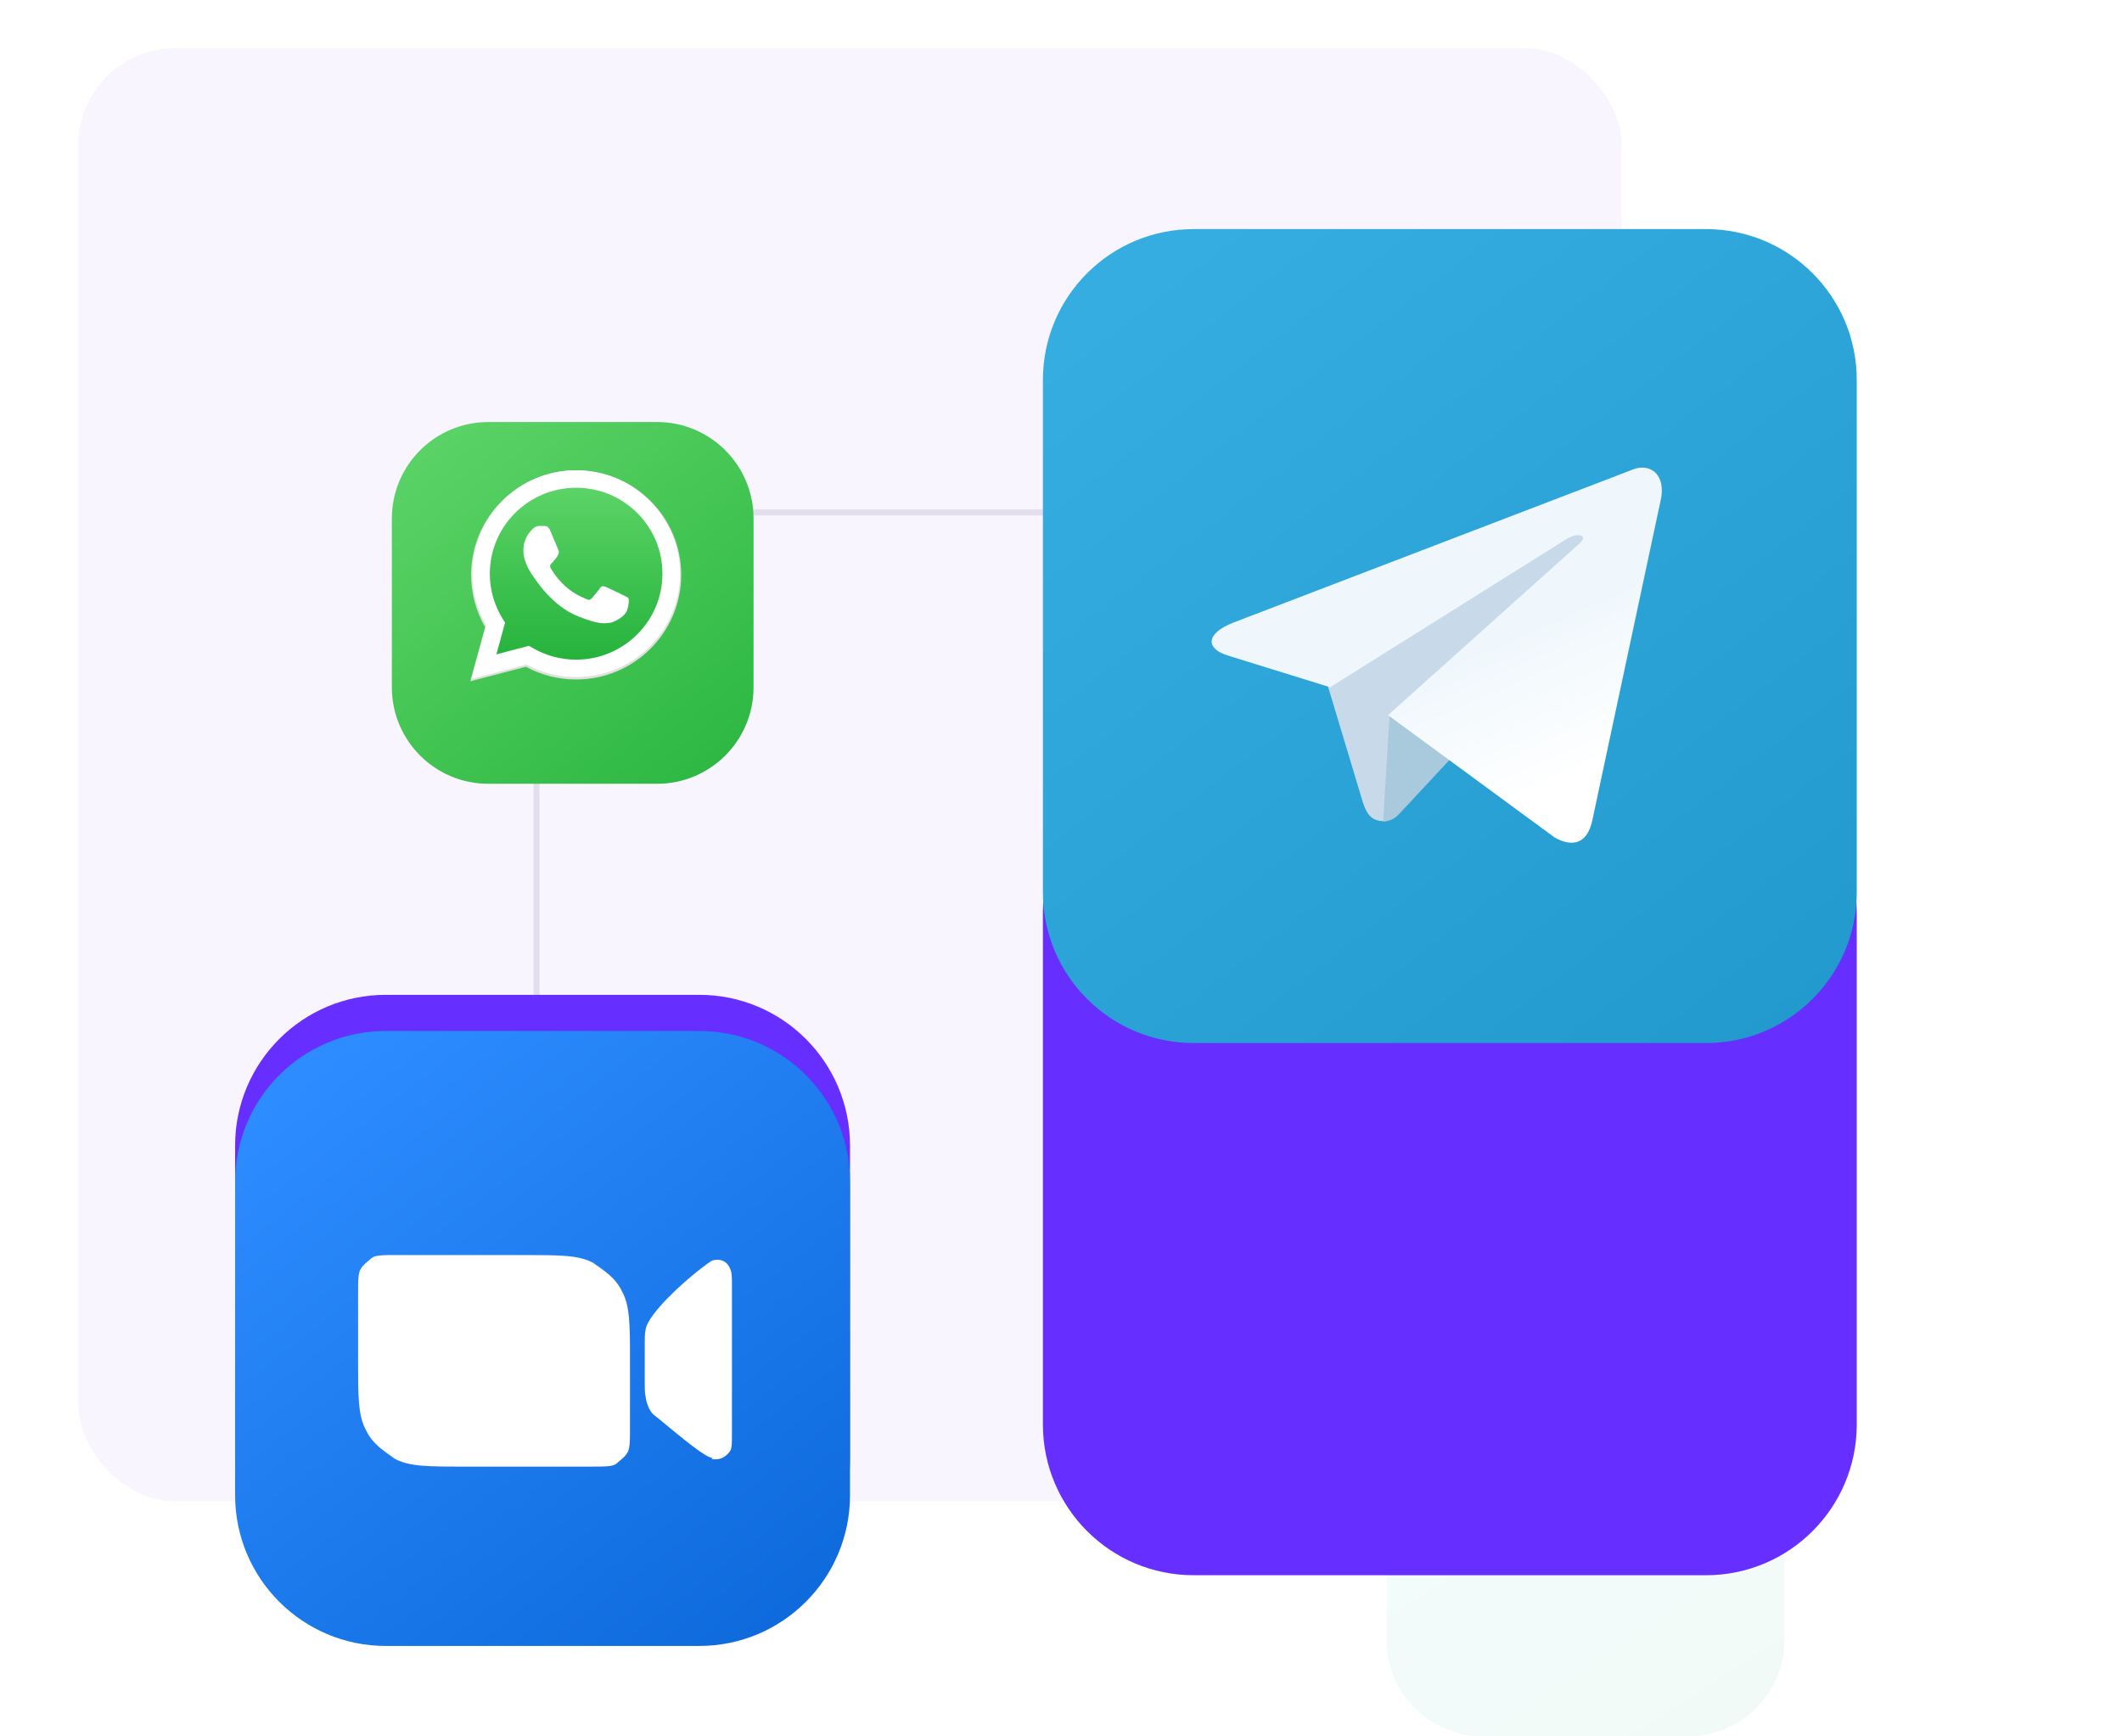 <svg width="352" height="288" viewBox="0 0 352 288" fill="none" xmlns="http://www.w3.org/2000/svg">
<g clip-path="url(#clip0)">
<rect opacity="0.05" x="13" y="8" width="256" height="241" rx="16" fill="#662EFF"/>
<path opacity="0.05" d="M230 238C230 229.163 237.163 222 246 222H294C295.105 222 296 222.895 296 224V272C296 280.837 288.837 288 280 288H246C237.163 288 230 280.837 230 272V238Z" fill="url(#paint0_linear)"/>
<path opacity="0.1" d="M89 186V109C89 95.745 99.745 85 113 85H190" stroke="#25104F"/>
<g filter="url(#filter0_dddddd)">
<path d="M173 63C173 49.193 184.193 38 198 38H283C296.807 38 308 49.193 308 63V148C308 161.807 296.807 173 283 173H198C184.193 173 173 161.807 173 148V63Z" fill="#662EFF"/>
</g>
<path d="M173 63C173 49.193 184.193 38 198 38H283C296.807 38 308 49.193 308 63V148C308 161.807 296.807 173 283 173H198C184.193 173 173 161.807 173 148V63Z" fill="url(#paint1_linear)"/>
<g filter="url(#filter1_d)">
<path d="M229.889 133.556C227.69 133.556 226.892 132.718 226.133 130.605L219.667 109.131L269.444 79.334" fill="#C8DAEA"/>
<path d="M229.444 133.556C231.02 133.556 231.716 132.758 232.596 131.812L241 122.771L230.517 115.778" fill="#A9C9DD"/>
<path d="M230.251 115.951L257.922 136.263C261.08 137.994 263.359 137.098 264.145 133.351L275.409 80.615C276.562 76.021 273.646 73.938 270.626 75.3L204.486 100.639C199.972 102.438 199.998 104.941 203.663 106.056L220.636 111.319L259.93 86.689C261.785 85.571 263.488 86.172 262.09 87.404" fill="url(#paint2_linear)"/>
</g>
<g filter="url(#filter2_dddd)">
<path d="M39 196C39 182.193 50.193 171 64 171H116C129.807 171 141 182.193 141 196V248C141 261.807 129.807 273 116 273H64C50.193 273 39 261.807 39 248V196Z" fill="#662EFF"/>
</g>
<path d="M39 196C39 182.193 50.193 171 64 171H116C129.807 171 141 182.193 141 196V248C141 261.807 129.807 273 116 273H64C50.193 273 39 261.807 39 248V196Z" fill="url(#paint3_linear)"/>
<g filter="url(#filter3_d)">
<path d="M118.033 238.262C119.322 238.583 120.45 237.942 121.094 236.981C121.416 236.5 121.416 235.699 121.416 233.936V209.743C121.416 207.981 121.416 207.34 121.094 206.699C120.611 205.417 119.322 204.937 118.033 205.417C114.651 207.66 107.241 214.229 107.08 216.953C106.951 217.434 106.951 218.235 106.951 219.356V225.445C106.951 226.727 106.951 227.207 107.08 227.848C107.241 229.13 107.724 230.251 108.368 230.892C110.301 232.334 116.745 238.102 118.194 238.102L118.033 238.262ZM59.4 211.025C59.4 208.622 59.4 207.34 59.883 206.699C60.205 206.058 61.172 205.417 61.655 204.937C62.3 204.456 63.427 204.456 66.004 204.456H86.784C92.905 204.456 95.965 204.456 98.382 205.738C100.153 207.02 102.086 208.141 103.214 210.544C104.503 212.948 104.503 215.992 104.503 222.08V232.975C104.503 235.378 104.503 236.66 104.019 237.301C103.697 237.942 102.731 238.583 102.247 239.063C101.603 239.544 100.476 239.544 97.898 239.544H77.119C70.998 239.544 67.937 239.544 65.521 238.262C63.749 236.981 61.816 235.859 60.689 233.456C59.4 231.052 59.4 228.008 59.4 221.92V211.025Z" fill="white"/>
</g>
<g filter="url(#filter4_dd)">
<path d="M65 82C65 73.163 72.163 66 81 66H109C117.837 66 125 73.163 125 82V110C125 118.837 117.837 126 109 126H81C72.163 126 65 118.837 65 110V82Z" fill="url(#paint4_linear)"/>
</g>
<path d="M107.901 83.087C104.61 79.808 100.235 78.002 95.573 78C85.967 78 78.15 85.78 78.146 95.344C78.145 98.4 78.947 101.384 80.472 104.015L78 113.002L87.238 110.591C89.784 111.973 92.649 112.701 95.566 112.702H95.573H95.573C105.178 112.702 112.996 104.92 113 95.358C113.002 90.723 111.191 86.365 107.901 83.087ZM95.573 109.773H95.568C92.968 109.771 90.419 109.076 88.195 107.763L87.666 107.451L82.184 108.882L83.648 103.562L83.303 103.017C81.853 100.721 81.088 98.069 81.089 95.345C81.092 87.396 87.589 80.93 95.579 80.93C99.448 80.931 103.084 82.433 105.819 85.157C108.554 87.882 110.059 91.504 110.058 95.356C110.054 103.305 103.557 109.773 95.573 109.773Z" fill="#E0E0E0"/>
<path d="M78.8 112.005L81.159 103.428C79.704 100.918 78.938 98.07 78.939 95.153C78.943 86.027 86.403 78.602 95.57 78.602C100.018 78.604 104.194 80.328 107.333 83.456C110.473 86.585 112.202 90.743 112.2 95.166C112.196 104.292 104.735 111.718 95.57 111.718C95.57 111.718 95.571 111.718 95.57 111.718H95.563C92.78 111.717 90.045 111.021 87.616 109.703L78.8 112.005Z" fill="url(#paint5_linear)"/>
<path fill-rule="evenodd" clip-rule="evenodd" d="M91.267 87.981C90.944 87.267 90.605 87.252 90.298 87.24C90.047 87.229 89.76 87.23 89.473 87.23C89.186 87.23 88.72 87.337 88.326 87.766C87.931 88.195 86.819 89.232 86.819 91.34C86.819 93.449 88.361 95.486 88.576 95.772C88.792 96.058 91.554 100.523 95.929 102.241C99.565 103.668 100.305 103.384 101.094 103.313C101.884 103.241 103.641 102.276 104 101.276C104.358 100.275 104.358 99.418 104.251 99.238C104.143 99.06 103.856 98.953 103.426 98.738C102.995 98.524 100.879 97.487 100.485 97.344C100.09 97.201 99.803 97.13 99.516 97.559C99.229 97.987 98.404 98.953 98.153 99.238C97.902 99.525 97.651 99.56 97.221 99.346C96.79 99.131 95.404 98.679 93.759 97.219C92.48 96.083 91.616 94.681 91.365 94.251C91.114 93.823 91.338 93.591 91.554 93.377C91.747 93.185 91.984 92.877 92.199 92.627C92.414 92.376 92.486 92.198 92.629 91.912C92.773 91.626 92.701 91.376 92.594 91.161C92.486 90.947 91.649 88.828 91.267 87.981Z" fill="white"/>
<path d="M107.758 83.032C104.505 79.791 100.18 78.005 95.572 78.003C86.077 78.003 78.349 85.695 78.345 95.148C78.344 98.17 79.137 101.119 80.645 103.72L78.201 112.604L87.333 110.22C89.849 111.586 92.682 112.306 95.565 112.307H95.572H95.572C105.066 112.307 112.795 104.615 112.799 95.162C112.801 90.58 111.01 86.272 107.758 83.032ZM95.572 109.411H95.567C92.997 109.41 90.477 108.723 88.279 107.425L87.756 107.116L82.337 108.531L83.784 103.272L83.443 102.733C82.01 100.464 81.253 97.842 81.254 95.149C81.257 87.292 87.68 80.899 95.578 80.899C99.402 80.901 102.997 82.385 105.701 85.079C108.404 87.772 109.892 91.353 109.89 95.161C109.887 103.018 103.464 109.411 95.572 109.411Z" fill="white"/>
</g>
<defs>
<filter id="filter0_dddddd" x="75.636" y="-18.564" width="329.727" height="329.727" filterUnits="userSpaceOnUse" color-interpolation-filters="sRGB">
<feFlood flood-opacity="0" result="BackgroundImageFix"/>
<feColorMatrix in="SourceAlpha" type="matrix" values="0 0 0 0 0 0 0 0 0 0 0 0 0 0 0 0 0 0 127 0"/>
<feOffset dy="2.017"/>
<feGaussianBlur stdDeviation="1.809"/>
<feColorMatrix type="matrix" values="0 0 0 0 0.149 0 0 0 0 0.137 0 0 0 0 0.737 0 0 0 0.095 0"/>
<feBlend mode="normal" in2="BackgroundImageFix" result="effect1_dropShadow"/>
<feColorMatrix in="SourceAlpha" type="matrix" values="0 0 0 0 0 0 0 0 0 0 0 0 0 0 0 0 0 0 127 0"/>
<feOffset dy="4.004"/>
<feGaussianBlur stdDeviation="3.763"/>
<feColorMatrix type="matrix" values="0 0 0 0 0.137 0 0 0 0 0.305 0 0 0 0 0.737 0 0 0 0.121 0"/>
<feBlend mode="normal" in2="effect1_dropShadow" result="effect2_dropShadow"/>
<feColorMatrix in="SourceAlpha" type="matrix" values="0 0 0 0 0 0 0 0 0 0 0 0 0 0 0 0 0 0 127 0"/>
<feOffset dy="6.615"/>
<feGaussianBlur stdDeviation="6.613"/>
<feColorMatrix type="matrix" values="0 0 0 0 0.137 0 0 0 0 0.269 0 0 0 0 0.737 0 0 0 0.134 0"/>
<feBlend mode="normal" in2="effect2_dropShadow" result="effect3_dropShadow"/>
<feColorMatrix in="SourceAlpha" type="matrix" values="0 0 0 0 0 0 0 0 0 0 0 0 0 0 0 0 0 0 127 0"/>
<feOffset dy="11.469"/>
<feGaussianBlur stdDeviation="11.577"/>
<feColorMatrix type="matrix" values="0 0 0 0 0.137 0 0 0 0 0.341 0 0 0 0 0.737 0 0 0 0.143 0"/>
<feBlend mode="normal" in2="effect3_dropShadow" result="effect4_dropShadow"/>
<feColorMatrix in="SourceAlpha" type="matrix" values="0 0 0 0 0 0 0 0 0 0 0 0 0 0 0 0 0 0 127 0"/>
<feOffset dy="23.364"/>
<feGaussianBlur stdDeviation="21.371"/>
<feColorMatrix type="matrix" values="0 0 0 0 0.137 0 0 0 0 0.305 0 0 0 0 0.737 0 0 0 0.155 0"/>
<feBlend mode="normal" in2="effect4_dropShadow" result="effect5_dropShadow"/>
<feColorMatrix in="SourceAlpha" type="matrix" values="0 0 0 0 0 0 0 0 0 0 0 0 0 0 0 0 0 0 127 0"/>
<feOffset dy="40.8"/>
<feGaussianBlur stdDeviation="48.682"/>
<feColorMatrix type="matrix" values="0 0 0 0 0.003 0 0 0 0 0.291 0 0 0 0 0.629 0 0 0 0.15 0"/>
<feBlend mode="normal" in2="effect5_dropShadow" result="effect6_dropShadow"/>
<feBlend mode="normal" in="SourceGraphic" in2="effect6_dropShadow" result="shape"/>
</filter>
<filter id="filter1_d" x="193.889" y="70.444" width="88.889" height="76.444" filterUnits="userSpaceOnUse" color-interpolation-filters="sRGB">
<feFlood flood-opacity="0" result="BackgroundImageFix"/>
<feColorMatrix in="SourceAlpha" type="matrix" values="0 0 0 0 0 0 0 0 0 0 0 0 0 0 0 0 0 0 127 0"/>
<feOffset dy="2.667"/>
<feGaussianBlur stdDeviation="3.556"/>
<feColorMatrix type="matrix" values="0 0 0 0 0 0 0 0 0 0 0 0 0 0 0 0 0 0 0.25 0"/>
<feBlend mode="normal" in2="BackgroundImageFix" result="effect1_dropShadow"/>
<feBlend mode="normal" in="SourceGraphic" in2="effect1_dropShadow" result="shape"/>
</filter>
<filter id="filter2_dddd" x="4" y="126" width="172" height="172" filterUnits="userSpaceOnUse" color-interpolation-filters="sRGB">
<feFlood flood-opacity="0" result="BackgroundImageFix"/>
<feColorMatrix in="SourceAlpha" type="matrix" values="0 0 0 0 0 0 0 0 0 0 0 0 0 0 0 0 0 0 127 0"/>
<feOffset/>
<feGaussianBlur stdDeviation="1.5"/>
<feColorMatrix type="matrix" values="0 0 0 0 0.149 0 0 0 0 0.137 0 0 0 0 0.737 0 0 0 0.1 0"/>
<feBlend mode="normal" in2="BackgroundImageFix" result="effect1_dropShadow"/>
<feColorMatrix in="SourceAlpha" type="matrix" values="0 0 0 0 0 0 0 0 0 0 0 0 0 0 0 0 0 0 127 0"/>
<feOffset dy="4.004"/>
<feGaussianBlur stdDeviation="3.5"/>
<feColorMatrix type="matrix" values="0 0 0 0 0.137 0 0 0 0 0.305 0 0 0 0 0.737 0 0 0 0.121 0"/>
<feBlend mode="normal" in2="effect1_dropShadow" result="effect2_dropShadow"/>
<feColorMatrix in="SourceAlpha" type="matrix" values="0 0 0 0 0 0 0 0 0 0 0 0 0 0 0 0 0 0 127 0"/>
<feOffset/>
<feGaussianBlur stdDeviation="7.5"/>
<feColorMatrix type="matrix" values="0 0 0 0 0.137 0 0 0 0 0.269 0 0 0 0 0.737 0 0 0 0.08 0"/>
<feBlend mode="normal" in2="effect2_dropShadow" result="effect3_dropShadow"/>
<feColorMatrix in="SourceAlpha" type="matrix" values="0 0 0 0 0 0 0 0 0 0 0 0 0 0 0 0 0 0 127 0"/>
<feOffset dy="-10"/>
<feGaussianBlur stdDeviation="17.5"/>
<feColorMatrix type="matrix" values="0 0 0 0 0.137 0 0 0 0 0.305 0 0 0 0 0.737 0 0 0 0.13 0"/>
<feBlend mode="normal" in2="effect3_dropShadow" result="effect4_dropShadow"/>
<feBlend mode="normal" in="SourceGraphic" in2="effect4_dropShadow" result="shape"/>
</filter>
<filter id="filter3_d" x="55.691" y="204.456" width="69.434" height="42.506" filterUnits="userSpaceOnUse" color-interpolation-filters="sRGB">
<feFlood flood-opacity="0" result="BackgroundImageFix"/>
<feColorMatrix in="SourceAlpha" type="matrix" values="0 0 0 0 0 0 0 0 0 0 0 0 0 0 0 0 0 0 127 0"/>
<feOffset dy="3.709"/>
<feGaussianBlur stdDeviation="1.855"/>
<feColorMatrix type="matrix" values="0 0 0 0 0 0 0 0 0 0 0 0 0 0 0 0 0 0 0.15 0"/>
<feBlend mode="normal" in2="BackgroundImageFix" result="effect1_dropShadow"/>
<feBlend mode="normal" in="SourceGraphic" in2="effect1_dropShadow" result="shape"/>
</filter>
<filter id="filter4_dd" x="57" y="62" width="76" height="76" filterUnits="userSpaceOnUse" color-interpolation-filters="sRGB">
<feFlood flood-opacity="0" result="BackgroundImageFix"/>
<feColorMatrix in="SourceAlpha" type="matrix" values="0 0 0 0 0 0 0 0 0 0 0 0 0 0 0 0 0 0 127 0"/>
<feOffset dy="4"/>
<feGaussianBlur stdDeviation="4"/>
<feColorMatrix type="matrix" values="0 0 0 0 0.376 0 0 0 0 0.38 0 0 0 0 0.439 0 0 0 0.16 0"/>
<feBlend mode="normal" in2="BackgroundImageFix" result="effect1_dropShadow"/>
<feColorMatrix in="SourceAlpha" type="matrix" values="0 0 0 0 0 0 0 0 0 0 0 0 0 0 0 0 0 0 127 0"/>
<feOffset/>
<feGaussianBlur stdDeviation="0.5"/>
<feColorMatrix type="matrix" values="0 0 0 0 0.035 0 0 0 0 0.118 0 0 0 0 0.259 0 0 0 0.24 0"/>
<feBlend mode="normal" in2="effect1_dropShadow" result="effect2_dropShadow"/>
<feBlend mode="normal" in="SourceGraphic" in2="effect2_dropShadow" result="shape"/>
</filter>
<linearGradient id="paint0_linear" x1="208.681" y1="243.319" x2="251.319" y2="309.319" gradientUnits="userSpaceOnUse">
<stop stop-color="#00CFDE"/>
<stop offset="1" stop-color="#05A660"/>
</linearGradient>
<linearGradient id="paint1_linear" x1="195.14" y1="41.78" x2="301.053" y2="178.386" gradientUnits="userSpaceOnUse">
<stop stop-color="#36ADE1"/>
<stop offset="1" stop-color="#2199CC"/>
</linearGradient>
<linearGradient id="paint2_linear" x1="250.258" y1="102.074" x2="260.887" y2="126.418" gradientUnits="userSpaceOnUse">
<stop stop-color="#EFF7FC"/>
<stop offset="1" stop-color="white"/>
</linearGradient>
<linearGradient id="paint3_linear" x1="55.728" y1="173.856" x2="135.751" y2="277.07" gradientUnits="userSpaceOnUse">
<stop stop-color="#2D8CFF"/>
<stop offset="1" stop-color="#0C68D9"/>
</linearGradient>
<linearGradient id="paint4_linear" x1="74.84" y1="67.68" x2="121.912" y2="128.394" gradientUnits="userSpaceOnUse">
<stop stop-color="#5AD265"/>
<stop offset="1" stop-color="#2AB640"/>
</linearGradient>
<linearGradient id="paint5_linear" x1="95.5" y1="112.005" x2="95.5" y2="78.602" gradientUnits="userSpaceOnUse">
<stop stop-color="#20B038"/>
<stop offset="1" stop-color="#60D66A"/>
</linearGradient>
<clipPath id="clip0">
<rect width="352" height="288" fill="white"/>
</clipPath>
</defs>
</svg>
